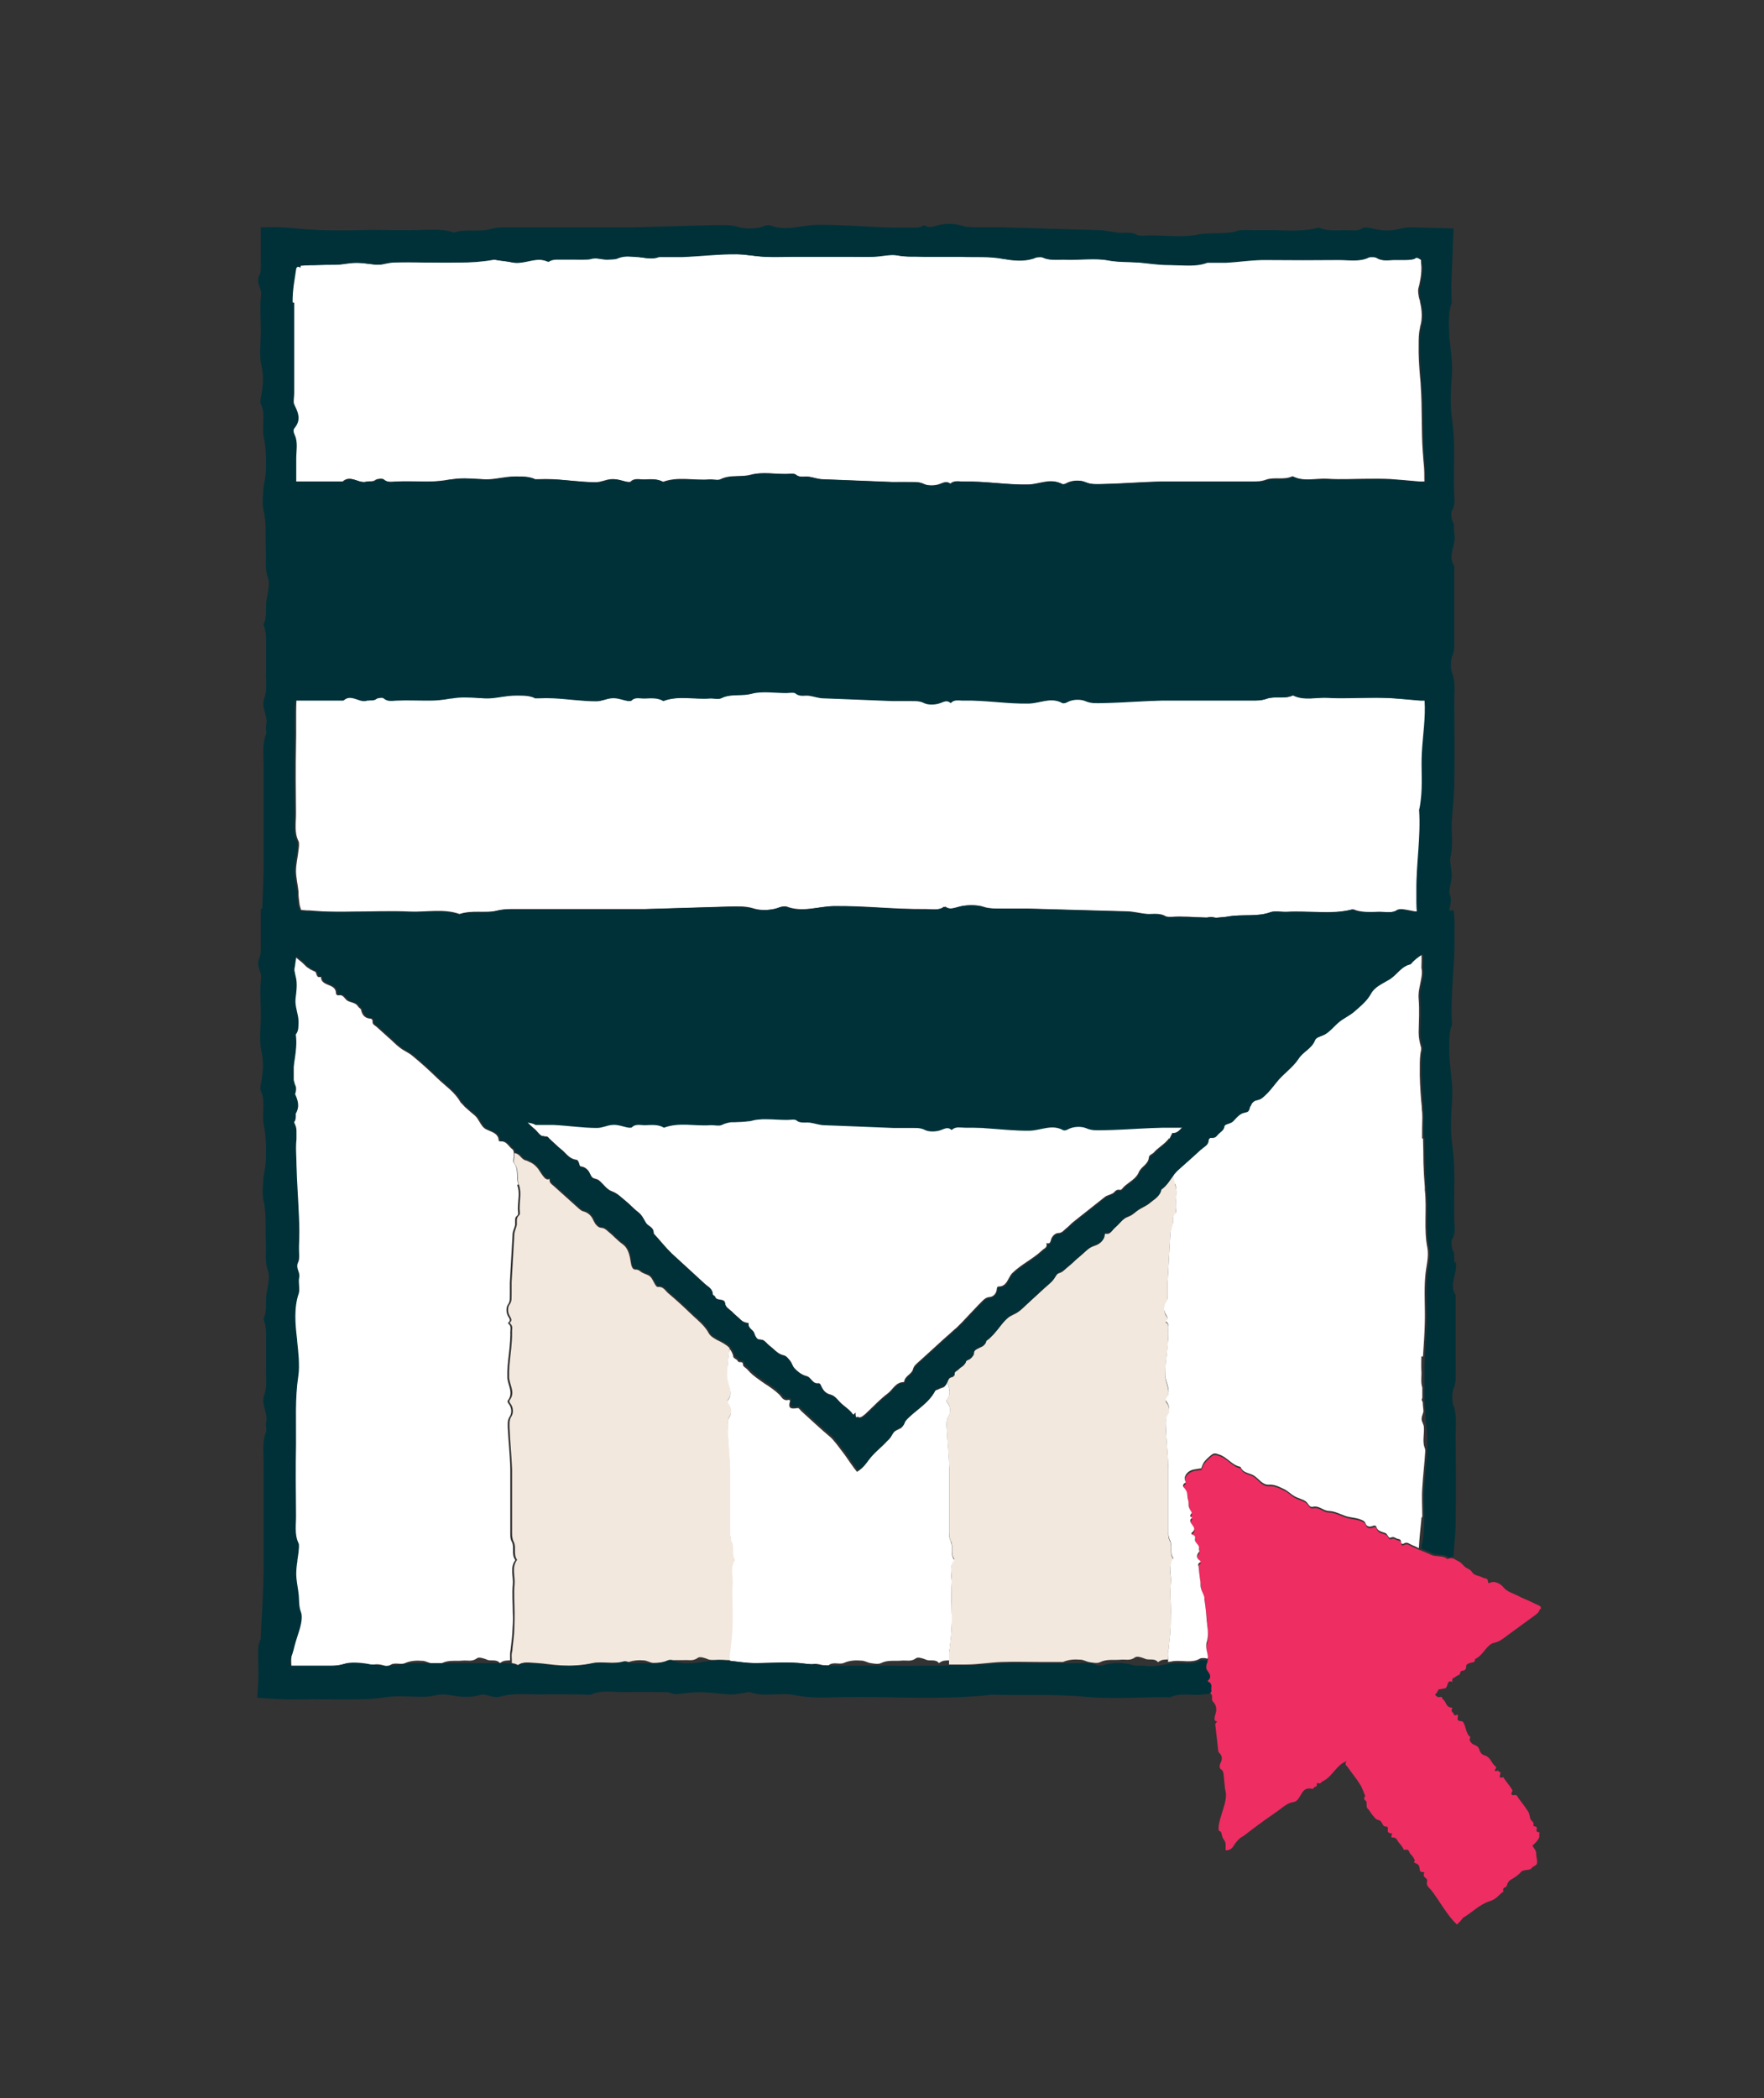 <?xml version="1.0" encoding="UTF-8"?><svg id="personnages" xmlns="http://www.w3.org/2000/svg" viewBox="0 0 77.23 91.81"><rect x="0" y="0" width="77.23" height="91.81" fill="#333333" stroke="none"/><defs><style>.cls-1{fill:none;}.cls-2{fill:#f2e8dd;}.cls-3{fill:#003139;}.cls-4{fill:#ee2d62;}.cls-5{fill:#fff;}</style></defs><path class="cls-1" d="m30.51,72.54c-.21.15-.41.08-.62.1-.15.01-.3,0-.45,0,.59.22,1.18.05,1.76,0,.02,0,.03,0,.05,0-.11,0-.22,0-.32-.04-.13-.06-.32-.12-.42-.05Z"/><path class="cls-1" d="m20.93,72.54c-.21.15-.41.08-.62.1-.3.03-.61-.04-.91.11-.02,0-.05,0-.07.01h2.5s.07,0,.1,0c-.16-.2-.4-.07-.59-.16-.13-.06-.32-.12-.42-.05Z"/><path class="cls-1" d="m28.13,72.65c-.22-.01-.43,0-.65.07.06.02.13.04.19.03.31-.02.63.02.94.01-.02,0-.05,0-.07,0-.14-.02-.27-.1-.41-.11Z"/><path class="cls-1" d="m22.13,72.66c-.07.02-.13.05-.19.1.15,0,.3,0,.44.02,0-.04,0-.09,0-.13-.09,0-.18,0-.25.02Z"/><path class="cls-1" d="m41.3,72.66c-.07.02-.13.05-.19.1-.16-.2-.4-.07-.59-.16-.13-.06-.32-.12-.42-.05-.21.15-.41.08-.62.1-.3.03-.61-.04-.91.11-.13.06-.3.03-.45,0-.14-.02-.27-.1-.41-.11-.26-.02-.51,0-.76.1-.21.09-.47-.07-.68.11.81.03,1.62,0,2.44.01.94.01,1.89,0,2.84,0,0-.07,0-.15,0-.22-.09,0-.18,0-.25.02Z"/><path class="cls-1" d="m35.54,72.8c.16.02.32.03.48.04-.16-.05-.31-.08-.48-.04Z"/><path class="cls-1" d="m62.3,61.42c0-.07-.01-.13-.01-.2-.02.04-.04.08-.02.11.02.03.02.06.04.09Z"/><path class="cls-1" d="m50.89,72.66c-.07.02-.13.05-.19.1-.16-.2-.4-.07-.59-.16-.13-.06-.32-.12-.42-.05-.21.15-.41.08-.62.1-.3.03-.61-.04-.91.11-.13.06-.3.03-.45,0-.14-.02-.27-.1-.41-.11-.26-.02-.51,0-.76.1-.02,0-.04,0-.06.01h.75c.26,0,.54-.06.76.08.05.03.2.04.27.02.47-.16.92-.15,1.39,0,.14.04.33,0,.49.02.35.05.67-.03.99-.08,0-.05,0-.1,0-.15-.09,0-.18,0-.25.02Z"/><path class="cls-1" d="m62.24,66.53c-.04.42-.09.85-.11,1.27,0,0,.02,0,.03.01,0-.03,0-.05,0-.08.11-.43.13-.87.12-1.31-.01.02-.02.04-.04.06,0,0,0,.03,0,.05Z"/><path class="cls-1" d="m18.54,72.65c-.26-.02-.51,0-.76.1-.21.09-.47-.07-.68.11.19,0,.37-.02.56-.06.18-.04.39-.04.58-.04h.74s-.03,0-.04,0c-.14-.02-.27-.1-.41-.11Z"/><path class="cls-1" d="m62.25,60.02c.02.25-.04.5.04.75,0-.29,0-.57,0-.86,0-.16.01-.33.02-.49-.02,0-.04,0-.07,0,0,.2-.01.41,0,.61Z"/><path class="cls-1" d="m62.36,62.51c.02.3-.07.62.03.89.02.05.01.09.03.14.02-.35.02-.71-.03-1.05-.03-.22-.03-.44-.05-.66-.03.11-.08.22-.08.32,0,.12.1.24.1.36Z"/><path class="cls-1" d="m16.32,72.82c.21.03.42.06.62.06,0,0,0,0,0,0-.2-.08-.39-.12-.61-.05Z"/><path class="cls-1" d="m13.01,68.2s0,.07-.01.11c.01-.02.02-.05.03-.07,0-.01,0-.03-.02-.04Z"/><path class="cls-1" d="m12.81,72.24s-.02.05-.02.07c-.07.22-.11.36-.1.56h0s.06.01.09,0c0-.18-.01-.36.01-.55,0-.03,0-.06.01-.09Z"/><path class="cls-1" d="m31.87,72.65s.06,0,.1,0c0,0,0-.01,0-.02-.03,0-.06,0-.1,0Z"/><path class="cls-2" d="m32.05,67.45c-.08-.15-.07-.28-.07-.42v-.56s0-2.19,0-2.19c-.01-.6-.08-1.2-.11-1.81,0-.17-.03-.34.09-.52.09-.14.09-.38-.06-.56-.03-.03-.05-.11-.03-.13.27-.34-.01-.68-.02-1.02-.01-.35.03-.71.07-1.06,0-.06.01-.13.02-.19-.11-.11-.24-.19-.37-.26-.05-.02-.09-.05-.14-.07-.17-.09-.33-.18-.41-.33-.06-.12-.14-.21-.22-.31-.19-.21-.42-.39-.62-.59-.3-.29-.61-.57-.93-.84-.13-.11-.21-.3-.45-.27-.05,0-.09-.06-.12-.11-.07-.11-.12-.25-.21-.34-.09-.09-.24-.11-.36-.18-.09-.05-.15-.14-.3-.13-.11,0-.17-.14-.19-.29-.05-.31-.1-.63-.36-.82-.23-.16-.41-.38-.63-.55-.09-.08-.16-.16-.32-.17-.14-.01-.26-.17-.32-.3-.09-.22-.23-.36-.46-.42-.08-.02-.14-.08-.2-.13l-1.09-.98c-.09-.08-.2-.14-.18-.3,0,0,0,0-.01,0-.05.02-.1.02-.13,0-.06-.02-.11-.09-.15-.14-.1-.12-.17-.28-.28-.39-.09-.1-.2-.18-.33-.23-.05-.02-.09-.05-.15-.06-.18-.04-.24-.27-.45-.31,0,0-.01,0-.02,0-.02,0-.02-.03-.03-.05,0,.05,0,.11,0,.16.01.12-.05.26.01.34.06.07.09.14.11.22.06.23,0,.48.09.71.12.31.03.69.03,1.04,0,.1.04.24-.02.29-.07.06-.09.13-.1.19,0,.05,0,.1,0,.16,0,.02,0,.05,0,.07-.03.14-.1.27-.11.41l-.12,2.11s0,.02,0,.03c0,.05,0,.1,0,.15,0,.11,0,.21,0,.32-.01.16.03.31-.09.47-.09.12-.08.35,0,.48.07.13.14.21,0,.32.02.01.03.03.05.05.11.11.05.24.06.36,0,.13,0,.25-.01.38-.01.18-.03.36-.05.54-.04.34-.08.69-.07,1.04.01.34.3.68.02,1.02-.02.03,0,.1.03.13.15.18.14.43.06.56-.12.18-.09.35-.09.52.02.6.09,1.2.11,1.81v2.19s0,.56,0,.56c0,.14,0,.27.07.42.13.24-.03.54.15.79-.25.34-.08.71-.11,1.06-.04.42,0,.84,0,1.25,0,.23,0,.38-.01.67-.01.28-.04.57-.08.89,0,.07-.01.14-.03.21-.02.11,0,.21,0,.31,0,.04,0,.09,0,.13.1.01.2.04.28.09.19-.17.49-.11.74-.1.38.02.76.09,1.15.11.46.02.9,0,1.36-.1.42-.09.93.06,1.38-.08.05-.01.12,0,.2.03.22-.07.43-.09.65-.07.14,0,.27.09.41.11.02,0,.05,0,.07,0,.21,0,.42-.03.61-.12.04-.02.15-.02.2,0,0,0,.01,0,.02,0,.15,0,.3,0,.45,0,.2-.02.41.06.62-.1.09-.07.29,0,.42.05.1.05.21.04.32.04.21-.02.42,0,.62.01.03,0,.06,0,.1,0,0-.1,0-.21,0-.31.01-.08.02-.14.03-.21.04-.31.07-.61.08-.89.02-.3.02-.44.01-.67,0-.42-.04-.84,0-1.25.03-.35-.14-.72.11-1.06-.19-.25-.03-.56-.15-.79Z"/><path class="cls-2" d="m51.46,51.83c-.05-.14-.05-.28-.06-.42,0,.01-.02.02-.03.03-.18.23-.31.5-.57.65-.03.3-.28.4-.46.56-.14.12-.32.19-.48.29s-.27.24-.47.31c-.25.08-.4.34-.61.51-.11.09-.16.28-.38.23-.03,0-.08.04-.08.08,0,.27-.22.39-.4.45-.29.09-.45.31-.66.48-.18.14-.33.31-.5.44-.13.1-.22.23-.4.28-.14.04-.19.23-.3.35-.1.11-.23.21-.34.31l-.37.34-.37.34c-.13.12-.26.26-.41.36-.14.1-.32.15-.45.26-.16.13-.29.3-.42.47-.15.19-.3.38-.5.52-.02.02-.04.04-.07.06,0,.1-.05.15-.11.19-.05.03-.12.05-.18.09,0,0,0,0-.01,0-.11.06-.24.12-.24.3,0,.05-.05.09-.08.13,0,0,0,0,0,0-.05.06-.13.07-.19.11-.04.02-.07.05-.08.11-.02.12-.18.17-.26.26-.09.1-.27.12-.23.33-.03,0-.05.01-.07.02-.11.02-.17.09-.21.18.07.27.2.53-.02.8-.02.03,0,.1.03.13.15.18.14.43.06.56-.12.18-.09.35-.09.52.02.6.09,1.2.11,1.81v2.19s0,.56,0,.56c0,.14,0,.27.07.42.13.24-.03.54.15.79-.25.34-.08.71-.11,1.06-.04.42,0,.84,0,1.25,0,.23,0,.38-.01.67-.01.28-.04.57-.08.89,0,.07-.01.14-.03.21-.02.11,0,.21,0,.31,0,.07,0,.15,0,.22.25,0,.5,0,.75,0,.52,0,1.03-.09,1.55-.11.58-.02,1.16,0,1.74,0h.56s.01,0,.02,0h.31s.04,0,.06,0c.25-.11.51-.12.76-.1.14,0,.27.09.41.11.15.02.32.06.45,0,.3-.15.61-.08.91-.11.2-.02.41.06.62-.1.09-.07.29,0,.42.05.19.1.43-.04.59.16.06-.05.13-.08.19-.1.07-.01.16-.02.25-.02,0-.1,0-.21,0-.31.01-.08.02-.14.03-.21.04-.31.07-.61.08-.89.02-.3.02-.44.01-.67,0-.42-.04-.84,0-1.25.03-.35-.14-.72.11-1.06-.19-.25-.03-.56-.15-.79-.08-.15-.07-.28-.07-.42v-.56s0-2.19,0-2.19c-.01-.6-.08-1.2-.11-1.81,0-.17-.03-.34.09-.52.09-.14.09-.38-.06-.56-.03-.03-.05-.11-.03-.13.27-.34-.01-.68-.02-1.02,0-.27.02-.55.05-.82.03-.25.06-.51.07-.76,0-.13.02-.25.01-.38,0-.04,0-.09,0-.13.01-.1.01-.21-.12-.28.15-.11.08-.19,0-.32-.07-.14-.08-.36,0-.48.12-.16.08-.31.09-.47,0-.11,0-.21,0-.32,0-.05,0-.1,0-.15,0-.01,0-.02,0-.03l.12-2.11c0-.14.08-.27.11-.41,0-.02,0-.05,0-.07,0-.05,0-.1,0-.15,0-.07.02-.13.1-.19.06-.05.02-.19.02-.29,0-.35.1-.73-.03-1.04Z"/><path class="cls-4" d="m67.3,80.15c-.07.01,0-.13-.02-.18-.02-.04-.08-.04-.13-.06,0,0-.02,0-.02-.02.06-.17-.1-.19-.13-.3-.03-.11-.04-.23-.1-.32-.13-.2-.27-.39-.42-.58-.05-.06-.04-.17-.22-.13-.08.01-.11-.06-.07-.13.06-.11,0-.12-.02-.16-.05-.09-.12-.17-.18-.25l-.18-.25c-.31.11-.02-.22-.16-.23-.05,0-.02-.08-.13-.04-.05.02-.1-.02-.07-.05.11-.14.02-.15-.02-.19-.15-.15-.19-.38-.45-.45-.15-.04-.19-.18-.24-.31-.05-.13-.26-.13-.33-.24-.04-.06-.11-.11-.03-.24-.21-.15-.19-.46-.32-.66-.04-.06-.15-.03-.21-.07-.07-.04-.01-.15-.02-.23,0-.01-.01-.03-.03-.02-.17.07-.14-.03-.17-.07-.05-.05-.12-.1-.04-.24-.3,0-.26-.26-.42-.37-.04-.03-.02-.11-.09-.1-.16.03-.2-.04-.25-.1.06-.06.11-.13.15-.22,0-.02.05-.01.08-.02.06,0,.11-.03.17-.03.2,0,.07-.41.36-.29-.05-.19.09-.17.15-.23.06-.06.18-.06.19-.16.01-.14.15-.07.2-.13.02-.03.06-.05.06-.1-.02-.17.1-.18.18-.21.09-.03.22,0,.21-.17.31-.13.44-.49.71-.66.1-.06.22-.05.39-.15.16-.09.3-.22.45-.32l.41-.3.41-.3c.13-.09.27-.19.37-.28.09-.08.05-.15.16-.21-.02-.01-.03-.02-.02-.03,0-.09-.22-.14-.34-.21-.18-.1-.43-.18-.61-.28-.24-.13-.52-.19-.69-.4-.1-.13-.37-.31-.6-.19-.03.02-.07,0-.07-.03,0-.21-.15-.15-.23-.2-.15-.09-.37-.08-.47-.24-.08-.13-.21-.15-.31-.23-.1-.09-.18-.2-.29-.25-.1-.04-.18-.12-.29-.13-.06,0-.12,0-.19.04-.19-.18-.5-.08-.72-.19-.16-.08-.32-.14-.49-.21,0,0-.02,0-.03-.01-.1-.04-.21-.1-.31-.14-.11-.04-.19-.15-.34-.07-.01,0-.03,0-.04.02-.03.02-.09-.01-.09-.06,0-.16-.09-.14-.16-.16-.09-.03-.16-.11-.3-.05-.08.04-.12-.16-.22-.2-.05-.02-.1-.03-.15-.05-.11-.03-.21-.08-.26-.24-.02-.05-.1-.05-.16-.02-.15.07-.26.01-.3-.1-.04-.11-.11-.13-.18-.17-.15-.07-.33-.09-.51-.12-.32-.05-.58-.26-.93-.27-.25,0-.41-.25-.7-.18-.13.03-.19-.14-.28-.22-.15-.12-.34-.15-.51-.24-.16-.09-.29-.24-.45-.31-.21-.1-.42-.22-.69-.2-.27.02-.43-.24-.63-.39-.2-.14-.48-.11-.6-.39-.36-.06-.57-.42-.91-.53-.26-.09-.26-.11-.57.19,0,0,0,0-.01.01-.05.05-.11.12-.15.2-.03.07-.06.14-.08.2h0s0,0,0,0c-.08,0-.15.02-.22.03-.04,0-.09,0-.12.02-.22.06-.35.21-.38.35,0,0,0,.02,0,.03,0,.04,0,.08.02.12.01.02.02.06,0,.08,0,0,0,0,0,0-.14.09-.1.18-.04.23.02.01.02.03.04.05.13.14.08.3.12.45.02.09.03.19.03.28,0,.1.07.19.13.28.04.06-.19.17.03.23-.31.24.32.42-.02.66-.03.02-.02.07.01.08.22.07.09.2.14.3.05.11.2.2.16.33-.02.05.03.1,0,.14-.13.15-.12.27.05.38.02.02.02.06,0,.07-.14.08-.06.15-.06.22,0,.15.03.3.05.45,0,.09.02.18.03.27,0,.07,0,.14.02.2.03.14.13.27.15.41,0,.03,0,.05,0,.08.05.3.08.6.1.9,0,.06.01.12.02.18,0,.01,0,.02,0,.04.01.09.02.18.03.26.02.16.01.32-.05.49-.02.06-.02.12-.02.18,0,.14.05.27.07.41,0,.04,0,.09-.01.13-.02.09-.07.18-.07.26,0,.04,0,.09.02.13.08.15.27.3.06.48-.02.01-.01.05,0,.05.24.11.1.28.15.41.01.03-.08.09-.05.11,0,0,0,0,0,0,.15.11.01.26.12.37.11.11.14.23.14.36,0,.11-.06.22-.07.32,0,.07-.05.16.12.19-.13.08-.09.16-.08.24l.11.98c0,.05.01.11.06.16.13.13.13.26.05.42-.05.1-.07.23.02.29.1.07.1.15.11.23.03.14.03.49.09.75.07.29-.09.68-.24,1.19-.07.25-.1.52-.03.53.1.01.09.16.13.26.04.12.12.15.14.3,0,.07,0,.17,0,.28.05,0,.09,0,.15-.02.04-.02.11-.04.17-.13.27-.43.38-.4.55-.54.4-.31.79-.6,1.2-.88.47-.32.59-.49.9-.54.16-.02.24-.18.33-.33.09-.16.21-.32.48-.25.07.02.09-.1.17-.1.09,0-.02-.21.13-.14.07.03.11-.06.17-.09.37-.17.55-.59.88-.8.05-.03.12-.05.16-.09,0,0,0,0,0,.01-.1.17.02.2.06.27.17.25.37.48.53.74.1.15.15.33.22.49,0,0,.02,0,.01.02-.13.19.05.18.06.28.01.1-.02.22.05.28.09.08.13.19.21.28.08.08.12.19.27.22.14.03.14.18.23.26.03.03.14.01.16.05.03.04,0,.14.01.19.02.05.07.08.17.08.05,0-.07.18.02.18.22-.01.21.14.29.22.07.07.13.16.19.25.02.03.01.08.06.07.23-.05.18.11.26.18.08.07.14.17.19.27.01.02-.05.1-.02.11.21.09.21.09.25.36,0,.04.08.05.13.06.02,0,.07,0,.06.02-.12.23.16.21.12.37-.05.2.07.27.16.37.33.4.73,1.16,1.15,1.53.09-.09.19-.19.27-.3.37-.21.69-.56,1.13-.71.33-.1.4-.26.6-.41.01,0,.03,0,.03-.02-.06-.22.12-.15.15-.26.03-.12.08-.2.16-.25.16-.1.33-.19.45-.34.12-.15.42-.04.5-.21.08-.06.18-.08.21-.17.03-.08-.02-.24-.03-.37,0-.07,0-.15-.05-.23-.04-.06-.08-.12-.12-.18h0s0,0,0,0c.21-.18.34-.36.3-.46-.02-.04.07-.16-.07-.13Z"/><path class="cls-5" d="m62.5,54.65c-.18-.86-.02-1.74-.12-2.58,0-.04,0-.08,0-.12-.03-.35-.05-.71-.06-1.06,0-.36-.01-.72-.02-1.07-.01,0-.03,0-.04,0,0-.3,0-.59.01-.89,0-.12,0-.24-.02-.36,0,0,0-.02,0-.03,0-.13-.02-.25-.03-.38-.04-.49-.07-.97-.06-1.46,0-.25,0-.5.06-.76,0-.02,0-.03,0-.05,0,0,0,0,0-.01,0,0,0-.02,0-.03-.07-.23-.11-.45-.11-.68.01-.48.04-.97,0-1.45-.03-.3.06-.59.11-.88.03-.16.05-.32.01-.48,0-.22.02-.41,0-.58,0,0,0,0-.01,0-.19.13-.38.26-.53.44-.08.01-.15.05-.22.08,0,0,0,0,0,0-.25.13-.41.38-.64.54-.04.03-.08.05-.11.07-.28.17-.6.3-.76.59-.18.33-.46.54-.72.78-.2.18-.45.29-.67.46-.22.17-.39.4-.63.55-.15.09-.37.11-.44.27-.14.37-.51.5-.71.79-.27.42-.68.68-.98,1.05-.16.2-.31.41-.51.58-.09.08-.17.15-.32.18-.08.01-.16.06-.22.13-.03.03-.04.07-.06.11-.02.03-.04.06-.05.1-.02.08-.07.18-.14.19-.26.02-.4.2-.55.36-.02.02-.04.04-.05.05-.11.1-.35.1-.37.21-.04.19-.17.25-.27.35-.04.05-.08.11-.15.14,0,0,0,0-.01,0-.02,0-.05,0-.08,0-.02,0-.03,0-.05,0-.04-.01-.09.03-.11.07,0,0-.02.02-.02.02,0,.18-.1.27-.21.34-.04.03-.09.06-.12.1,0,0,0,0-.01,0-.2.2-.42.38-.63.57-.12.11-.24.22-.37.33-.05.04-.09.09-.13.14,0,.14,0,.28.06.42.12.31.03.69.03,1.04,0,.1.04.24-.02.29-.07.06-.09.13-.1.19,0,.05,0,.1,0,.15,0,.02,0,.05,0,.07-.03.14-.1.27-.11.41l-.12,2.11s0,.02,0,.03c0,.05,0,.1,0,.15,0,.11,0,.21,0,.32-.01.16.03.31-.09.47-.09.12-.08.35,0,.48.07.13.14.21,0,.32.13.08.13.18.12.28,0,.04-.01.09,0,.13,0,.13,0,.25-.01.38-.02.25-.04.51-.07.76-.03.27-.06.54-.05.82.01.34.3.68.02,1.02-.02.03,0,.1.03.13.15.18.14.43.06.56-.12.18-.09.35-.09.52.02.6.09,1.2.11,1.81v2.19s0,.56,0,.56c0,.14,0,.27.07.42.13.24-.03.54.15.79-.25.34-.08.71-.11,1.06-.04.42,0,.84,0,1.25,0,.23,0,.38-.01.67-.01.28-.04.57-.08.89,0,.07-.01.14-.03.21-.02.11,0,.21,0,.31,0,.05,0,.1,0,.15.08-.01.17-.03.25-.04.38-.04.81.1,1.15-.11.05-.03.23-.03.29,0,.01,0,.02,0,.04.01.01-.04.02-.09.01-.13-.02-.14-.07-.27-.07-.41,0-.06,0-.12.02-.18.06-.17.06-.33.05-.49,0-.09-.02-.18-.03-.26,0-.01,0-.02,0-.04,0-.06-.02-.12-.02-.18-.02-.3-.05-.6-.1-.9,0-.03,0-.05,0-.08-.02-.14-.12-.27-.15-.41-.02-.07-.02-.14-.02-.2,0-.09-.02-.18-.03-.27-.02-.15-.04-.3-.05-.45,0-.07-.08-.14.06-.22.03-.02.03-.06,0-.07-.17-.11-.17-.23-.05-.38.04-.04,0-.09,0-.14.04-.13-.1-.22-.16-.33-.05-.1.08-.23-.14-.3-.03,0-.04-.06-.01-.08.34-.25-.29-.42.02-.66-.21-.06.01-.17-.03-.23-.05-.09-.12-.18-.13-.28,0-.09,0-.19-.03-.28-.04-.15,0-.31-.12-.45-.01-.02-.02-.03-.04-.05-.06-.05-.1-.15.04-.23,0,0,0,0,0,0,.03-.02.02-.05,0-.08-.02-.04-.02-.08-.02-.12,0,0,0-.02,0-.03.03-.15.16-.3.38-.35.04-.01.08-.01.12-.02.07-.01.15-.03.22-.03h0s0,0,0,0h0c.02-.07.05-.13.08-.2.04-.08.1-.15.15-.2,0,0,0,0,.01-.01.31-.29.31-.28.57-.19.33.11.55.47.91.53.12.29.4.26.6.39.21.14.36.4.63.39.27-.02.47.1.69.2.16.08.29.22.45.31.16.09.36.12.51.24.09.08.14.25.28.22.29-.07.45.17.7.18.35.01.61.22.93.27.17.03.35.05.51.12.07.03.14.06.18.17.04.11.16.16.3.1.06-.03.14-.03.16.02.05.16.15.2.26.24.05.02.1.03.15.05.09.04.13.24.22.2.14-.07.21.02.3.05.07.02.16,0,.16.16,0,.04.06.08.09.06.02-.01.03-.01.04-.02.15-.08.24.03.34.07.11.04.21.09.31.14.02-.43.07-.85.11-1.27,0-.02,0-.04,0-.05.02-.02.02-.04.04-.06,0-.42-.03-.85,0-1.26.03-.54.1-1.08.13-1.62-.01-.05,0-.09-.03-.14-.1-.27-.01-.59-.03-.89,0-.12-.1-.24-.1-.36,0-.11.05-.21.08-.32,0-.14-.03-.27-.03-.41-.01-.03-.02-.06-.04-.09-.01-.03,0-.06.02-.11,0-.15,0-.3,0-.45-.08-.25-.02-.5-.04-.75-.01-.2,0-.41,0-.61.02,0,.04,0,.07,0,.03-.49.07-.98.08-1.47.02-.68-.04-1.38.02-2.04.03-.41.17-.85.09-1.24Z"/><path class="cls-5" d="m62.4,30.65c-.06,0-.11,0-.17,0,0,0-.02,0-.03,0l-.8-.07-.52-.04c-.3-.02-.6-.02-.91-.01-.61,0-1.21.04-1.81,0-.51-.03-1.04.14-1.53-.11-.36.19-.8.03-1.15.15-.22.08-.41.07-.61.07h-1.21s-.57,0-.57,0h-2.19c-.33,0-.67.03-1,.04-.54.03-1.07.05-1.61.07-.24,0-.48.03-.75-.09-.2-.09-.55-.09-.81.06-.05.03-.15.05-.19.03-.5-.27-.99.01-1.47.02-.95.02-1.88-.15-2.83-.13-.2,0-.44-.08-.59.11-.16-.15-.27-.08-.46,0-.2.07-.52.08-.7,0-.24-.12-.45-.08-.68-.09-.24-.01-.48,0-.72,0l-2.25-.09-.79-.03c-.2,0-.39-.08-.59-.11-.2-.03-.41.06-.6-.1-.07-.06-.27-.02-.42-.02-.51,0-1.05-.1-1.5.03-.36.1-.74.03-1.09.11-.09.02-.17.04-.25.09-.12.06-.33,0-.5.01-.68.06-1.37-.13-2.03.11-.24-.15-.53-.12-.81-.11-.2,0-.43-.08-.6.1-.02.02-.09.02-.13.01-.24-.04-.46-.15-.74-.12-.23.03-.41.13-.66.13-.63,0-1.25-.1-1.88-.13-.21-.01-.41,0-.62,0-.06,0-.12,0-.18,0-.08-.05-.17-.07-.26-.09-.18-.03-.36-.03-.54-.03-.12,0-.25,0-.37.02-.36.04-.71.13-1.09.1-.06,0-.13,0-.19-.01-.4-.03-.82-.05-1.2.02-.02,0-.04,0-.05,0-.3.06-.61.08-.91.09-.06,0-.12,0-.18,0-.41,0-.83-.02-1.24,0-.13,0-.28.03-.41,0-.07-.02-.13-.04-.19-.1-.04-.04-.26-.02-.32.03-.11.1-.24.05-.36.07-.01,0-.03,0-.04,0-.1.03-.19.02-.29,0-.25-.06-.5-.23-.75,0h-2.08c-.03.66,0,1.33-.02,1.99-.02.99-.01,1.98,0,2.97,0,.41-.08.84.11,1.21.04.08.02.26,0,.39-.03.31-.11.61-.11.91s.08.6.11.91c0,.04,0,.07,0,.11,0,.11.02.22.03.33,0,0,0,0,0,0,.01.09.02.18.06.28,0,.02.02.05.02.08l.28.02h.09s.55.04.55.04c.43.02.86.02,1.29.01.86,0,1.72-.04,2.57,0,.72.03,1.48-.14,2.17.11.51-.19,1.14-.03,1.63-.15.31-.08.58-.07.87-.07h5.63s3.7-.11,3.7-.11c.35,0,.69-.03,1.06.09.28.09.78.09,1.15-.06.07-.03.22-.05.27-.03.7.27,1.4-.01,2.09-.02,1.35-.02,2.67.15,4.01.13.29,0,.62.08.84-.11.22.15.39.08.66,0,.28-.07.74-.08.99,0,.33.12.64.08.96.09h1.02s4.32.12,4.32.12c.28,0,.56.08.84.11.28.03.59-.06.86.1.03.02.07.02.12.03.06,0,.13,0,.2,0,.09,0,.19-.01.28-.01.2,0,.41,0,.62.02.2,0,.41.01.61.02,0,0,0,0,.01,0,0,0,.02,0,.03,0,.04-.03.23-.03.28,0,.01,0,.03,0,.04.01.05,0,.1,0,.15-.01.03,0,.06,0,.09-.01.1,0,.2-.02.3-.03.64-.12,1.32.03,1.91-.2.16-.06.47,0,.7-.01.96-.06,1.95.13,2.88-.11.35.15.75.12,1.14.11.29,0,.62.08.85-.1.03-.02.13-.02.19-.01.18.02.33.06.51.09.05,0,.1,0,.15.01-.01-.11-.02-.24-.02-.41,0-.11,0-.22,0-.37,0-.05,0-.1,0-.15,0-1.18.2-2.34.12-3.53.04-.13.05-.27.07-.41.09-.69.01-1.4.05-2.09.04-.76.17-1.53.12-2.28Z"/><path class="cls-5" d="m12.83,17.68s.03.06.04.09c.16.32.24.61,0,.92-.02.02-.02.05-.05.07-.02.02-.02.15,0,.18.02.03.03.07.04.1.14.31.07.68.06,1.01,0,0,0,.01,0,.02,0,.08,0,.16,0,.24,0,0,0,.01,0,.02,0,.12,0,.24,0,.36,0,.13,0,.25,0,.38h2.08c.25-.23.5-.07.75,0,.09.02.19.04.29,0,.01,0,.03,0,.04,0,.11-.02.24.02.36-.07.06-.05.28-.07.32-.03.06.05.12.08.19.1.14.03.28,0,.41,0,.41-.02.82,0,1.24,0,.06,0,.12,0,.18,0,.3,0,.6-.03.91-.09.02,0,.04,0,.05,0,.38-.07.79-.05,1.2-.02.06,0,.13,0,.19.01.38.03.73-.06,1.09-.1.12-.01.24-.02.37-.02.18,0,.37,0,.54.03.09.02.18.04.26.09.06,0,.12,0,.18,0,.21-.01.42-.01.62,0,.63.03,1.25.13,1.88.13.25,0,.43-.11.66-.13.27-.03.49.08.74.12.04,0,.11,0,.13-.01.17-.18.4-.09.6-.1.28-.01.56-.04.81.11.66-.25,1.36-.06,2.03-.11.17-.01.38.05.5-.01.08-.04.17-.07.25-.09.35-.08.73-.01,1.09-.11.45-.12,1-.03,1.5-.03.14,0,.35-.04.42.02.19.16.41.07.6.1.2.03.39.1.59.11l.79.03,2.25.09c.24,0,.48,0,.72,0,.23.01.44-.03.68.09.17.09.5.08.7,0,.19-.07.31-.14.46,0,.16-.18.39-.1.59-.11.95-.02,1.88.15,2.83.13.49-.01.98-.3,1.47-.02.04.02.14,0,.19-.03.26-.15.62-.14.81-.06.27.12.51.09.75.09.54-.01,1.07-.04,1.61-.07.33-.02.67-.03,1-.04h2.19s.58,0,.58,0h1.21c.2,0,.39,0,.61-.08.35-.13.79.03,1.15-.15.48.25,1.02.08,1.53.11.6.04,1.21,0,1.81,0,.3,0,.61,0,.91.01l.52.04.8.07s.02,0,.03,0c.06,0,.12,0,.18,0,0-.27,0-.54-.03-.8-.02-.16-.02-.32-.04-.48-.07-.97-.02-1.95-.09-2.91,0-.13-.02-.26-.03-.39-.04-.47-.07-.94-.06-1.41,0-.24,0-.48.06-.74,0-.03,0-.06.02-.1.08-.28.07-.67-.02-1.02,0-.03,0-.07-.02-.1-.05-.16-.09-.42-.04-.55.03-.09.04-.18.06-.27.04-.19.06-.38.06-.58,0-.11-.02-.21-.02-.3,0-.02,0-.03,0-.05-.01,0-.03-.02-.05-.03-.07-.04-.16-.11-.24-.06-.04.06-.29.07-.44.08h-.51c-.24.01-.52.06-.73-.09-.06-.04-.29-.05-.36-.02-.41.2-.88.1-1.31.11-1.06.01-2.11.01-3.17,0-.6,0-1.19.09-1.78.12-.19.01-.38,0-.58,0-.08,0-.15,0-.23,0-.13.05-.27.08-.41.1-.4.06-.83.02-1.24,0-.02,0-.03,0-.05,0-.44,0-.87-.07-1.31-.11-.02,0-.04,0-.06,0-.41-.03-.82,0-1.26-.09-.57-.11-1.24-.01-1.87-.03-.09,0-.19,0-.28,0-.06,0-.11.01-.17,0-.17,0-.34,0-.5-.08-.03-.01-.05-.01-.08-.03-.03-.02-.11-.02-.18,0-.03,0-.06,0-.08.01-.4.18-.88.15-1.27.09-.05,0-.1-.01-.14-.02-.65-.13-1.28-.07-1.91-.09h-1.59c-.38-.02-.75.02-1.15-.06-.3-.06-.71.04-1.07.06-.36.01-.73,0-1.09,0h-2.38c-.43,0-.86.02-1.29,0-.4-.02-.8-.1-1.21-.11-.8-.02-1.59.08-2.39.12-.23,0-.47,0-.7,0-.1,0-.2,0-.3,0,0,0-.01,0-.02,0-.3.13-.6.03-.91,0-.02,0-.05,0-.07,0-.23-.02-.49-.05-.72.02-.05.01-.1.02-.14.05-.08.04-.24.03-.36.04-.09,0-.17,0-.25-.01-.18-.03-.37-.07-.59,0-.05.01-.11,0-.17.01-.22.02-.48,0-.71,0-.08,0-.16,0-.25,0h-.34c-.12,0-.23.03-.33.1-.12-.06-.24-.08-.37-.09,0,0,0,0-.01,0-.41-.01-.81.21-1.23.11-.17-.04-.36-.05-.54-.08-.09-.01-.19-.05-.27-.03-.49.08-.98.11-1.47.12-.04.01-.08.01-.12,0-.42,0-.84,0-1.25,0-.06,0-.13,0-.19,0-.45,0-.9-.01-1.35,0-.18,0-.35.06-.53.09-.09.01-.18.02-.27,0-.8-.1-.8-.1-1.54,0,0,0,0,0,0,0-.14.02-.3.01-.45.01-.05,0-.09,0-.14,0h-.58s-.17.02-.17.02c-.12,0-.26,0-.37.02-.01.01-.02.03-.01.06.01.04.02.04,0,.02-.04-.03-.14-.08-.19.04-.04.22-.07.44-.1.66-.04.26-.06.53-.06.82v3.96c0,.17-.03.39.01.48Z"/><path class="cls-5" d="m22.7,51.83c-.09-.23-.03-.48-.09-.71-.02-.08-.05-.15-.11-.22-.06-.08,0-.23-.01-.34,0-.05,0-.11,0-.16-.01-.04-.02-.08-.05-.1-.18-.12-.25-.38-.55-.35-.03,0-.06-.03-.06-.05,0-.09-.03-.15-.07-.2-.03-.05-.07-.08-.12-.11-.11-.07-.24-.11-.36-.17-.14-.07-.21-.2-.29-.33-.06-.1-.11-.19-.2-.27-.14-.12-.29-.24-.43-.37-.04-.04-.08-.09-.12-.13-.03-.03-.07-.06-.09-.1-.25-.44-.66-.7-1-1.03-.35-.34-.71-.67-1.09-.98-.16-.14-.37-.22-.54-.35-.19-.14-.35-.32-.53-.47l-.5-.45c-.07-.07-.21-.1-.18-.27,0-.03-.04-.08-.07-.09-.25-.01-.38-.14-.43-.38-.01-.07-.1-.09-.13-.15-.1-.17-.3-.17-.46-.25-.14-.08-.18-.3-.42-.24-.03,0-.09-.04-.09-.08,0-.36-.37-.33-.56-.5-.06-.05-.1-.12-.1-.23-.23.07-.17-.19-.26-.23-.06-.03-.12-.05-.17-.08-.03-.01-.06-.03-.08-.05-.04-.03-.09-.05-.13-.09-.1-.1-.2-.2-.31-.28-.06-.05-.12-.1-.18-.16-.02.15-.05.3-.07.46,0,.06-.01.12-.02.18,0,.03.01.06.02.09.01.05.01.09.03.14.09.31.05.67,0,.99-.04.35.13.67.13,1.01,0,.19.02.39-.12.56.05.35,0,.69-.04,1.04-.02.13-.03.26-.05.38v.56s0,.01,0,.02c.02.06.03.12.05.18.02.05.04.09.05.15.02.1,0,.19-.04.28.14.29.2.57.03.85,0,.05,0,.1,0,.15,0,.03,0,.05-.01.08,0,.04-.02.07-.03.1,0,.01-.02.03-.03.04,0,0,0,.01,0,.02,0,.01.01.03.02.05,0,0,0,0,0,0,.04.1.07.2.08.31,0,.12.01.25,0,.37,0,.12-.02.24-.02.36,0,.25,0,.51.02.76.03.77.09,1.54.11,2.31.01.42.02.83,0,1.25-.01.23.04.55-.03.69-.15.29.09.43.04.68-.04.21.04.52-.02.7-.22.64-.15,1.36-.08,1.96,0,.04,0,.08.01.12.03.25.06.51.07.76.02.27.02.54-.02.78-.14,1-.08,2-.1,2.99-.02,1.02-.01,2.05,0,3.07,0,.42-.08.87.11,1.25.04.08.02.27,0,.4,0,.1-.03.19-.04.28,0,.01,0,.03.02.04-.02.02-.02.05-.03.07-.03.18-.05.37-.05.55,0,.31.08.62.11.94.02.25,0,.49.1.75.07.19.01.53-.09.83-.09.28-.18.56-.25.86,0,.03,0,.06-.01.09-.03.19-.02.37-.01.55.14,0,.26-.01.4,0h1.01c.29,0,.56.01.86-.08.28-.09.74-.05,1.07.01.06.01.12,0,.18.02.22-.06.41-.02.61.05,0,0,0,0,0,0,.05,0,.11-.01.16-.02.21-.18.47-.02.68-.11.25-.11.51-.12.76-.1.14,0,.27.09.41.11.01,0,.03,0,.04,0h.34s.05,0,.07-.01c.3-.15.61-.08.91-.11.2-.02.41.06.62-.1.09-.07.29,0,.42.05.19.1.42-.04.59.16,0,0,0,0,0,0,.06-.05.12-.08.19-.1.07-.01.16-.02.25-.02,0-.1,0-.21,0-.31.01-.08.02-.14.03-.21.04-.31.07-.61.08-.89.02-.3.02-.44.01-.67,0-.42-.04-.84,0-1.25.03-.35-.14-.72.11-1.06-.19-.25-.03-.56-.15-.79-.08-.15-.07-.28-.07-.42v-.56s0-2.19,0-2.19c-.01-.6-.08-1.2-.11-1.81,0-.17-.03-.34.09-.52.09-.14.09-.38-.06-.56-.03-.03-.05-.11-.03-.13.27-.34-.01-.68-.02-1.02-.01-.35.03-.69.07-1.04.02-.18.04-.36.05-.54,0-.13.02-.25.01-.38,0-.12.05-.26-.06-.36-.02-.02-.02-.03-.05-.05.15-.11.08-.19,0-.32-.07-.14-.08-.36,0-.48.12-.16.08-.31.09-.47,0-.11,0-.21,0-.32,0-.05,0-.1,0-.15,0-.01,0-.02,0-.03l.12-2.11c0-.14.08-.27.11-.41,0-.02,0-.05,0-.07,0-.05,0-.1,0-.16,0-.07.02-.13.1-.19.06-.05.02-.19.02-.29,0-.35.1-.73-.03-1.04Z"/><path class="cls-5" d="m41.63,67.45c-.08-.15-.07-.28-.07-.42v-.56s0-2.19,0-2.19c-.01-.6-.08-1.2-.11-1.81,0-.17-.03-.34.09-.52.09-.14.09-.38-.06-.56-.03-.03-.05-.11-.03-.13.22-.27.09-.54.02-.8-.05.11-.08.24-.21.27-.08.02-.15.06-.22.09-.04.02-.09.02-.11.05-.29.59-.89.86-1.3,1.33-.05.06-.07.15-.11.22-.02.03-.05.06-.08.08-.32.15-.31.15-.48.44-.04.07-.12.11-.17.18-.26.28-.58.49-.86.91-.12.17-.27.3-.41.38-.2-.24-.38-.53-.54-.75l-.35-.46c-.12-.15-.23-.28-.3-.33-.43-.36-.83-.74-1.25-1.12-.05-.05-.1-.14-.16-.13-.25.04-.45.05-.33-.31,0-.02-.04-.06-.06-.05-.24.07-.31-.13-.42-.24-.19-.18-.41-.33-.63-.47-.08-.05-.16-.11-.24-.17-.19-.13-.37-.27-.52-.45,0,0,0,0,0,0-.06-.07-.19-.12-.19-.21,0-.19-.19-.05-.23-.16-.02-.04-.06-.07-.1-.09-.05-.03-.09-.06-.1-.11,0-.06-.03-.11-.05-.16-.03-.07-.07-.13-.12-.18,0,.06-.01.13-.02.19-.04.35-.08.7-.07,1.06.01.34.3.68.02,1.02-.02.03,0,.1.03.13.15.18.14.43.06.56-.12.18-.09.35-.09.52.02.6.09,1.2.11,1.81v2.19s0,.56,0,.56c0,.14,0,.27.07.42.13.24-.03.54.15.79-.25.34-.08.71-.11,1.06-.04.42,0,.84,0,1.25,0,.23,0,.38-.01.67-.01.28-.04.57-.08.89,0,.07-.01.14-.03.21-.02.11,0,.21,0,.31,0,0,0,.01,0,.02.36.04.72.1,1.1.1.72,0,1.46-.07,2.14.02.11.01.22.02.33.03.17-.04.32-.01.48.04.09,0,.17,0,.26.01.21-.18.47-.02.68-.11.25-.11.51-.12.76-.1.14,0,.27.09.41.11.15.02.32.06.45,0,.3-.15.61-.08.91-.11.2-.02.41.06.62-.1.09-.07.29,0,.42.05.19.1.43-.04.59.16.06-.05.13-.08.19-.1.07-.01.16-.02.25-.02,0-.1,0-.21,0-.31.01-.08.02-.14.03-.21.04-.31.07-.61.08-.89.02-.3.02-.44.01-.67,0-.42-.04-.84,0-1.25.03-.35-.14-.72.11-1.06-.19-.25-.03-.56-.15-.79Z"/><path class="cls-5" d="m51.2,49.83s.05-.09.07-.14c0,0,0,0,0,0,.02-.04.04-.06.05-.11.21.02.31-.12.42-.23,0,0,.02-.02.03-.02,0,0,0,0,.01-.01h-.52s-.06,0-.06,0h-.3c-.33,0-.67.02-1,.04-.54.03-1.07.05-1.61.07-.24,0-.48.03-.75-.09-.2-.09-.55-.09-.81.06-.05.03-.15.05-.19.03-.5-.27-.99.01-1.47.02-.67.02-1.32-.06-1.98-.11-.05,0-.1,0-.14-.01-.21-.01-.42-.02-.63-.01-.03,0-.05,0-.08,0-.19,0-.41-.06-.56.08,0,0-.02.01-.03.02,0,0,0,0,0,0-.16-.15-.27-.08-.46,0-.2.07-.52.08-.7,0-.24-.12-.45-.08-.68-.09-.24-.01-.48,0-.72,0l-2.25-.09-.79-.03c-.2,0-.39-.08-.59-.11-.14-.02-.29.01-.43-.02-.06-.01-.12-.04-.17-.08-.07-.06-.27-.02-.42-.02-.3,0-.61-.03-.91-.03-.05,0-.1,0-.16,0-.15,0-.3.02-.44.06-.06.02-.13.02-.19.03-.2.03-.41.03-.61.04,0,0-.02,0-.03,0-.03,0-.05,0-.08,0-.06,0-.12.02-.18.03-.09.02-.17.04-.25.09-.12.06-.33,0-.5.01-.68.06-1.37-.13-2.03.11-.24-.15-.53-.12-.81-.11-.2,0-.43-.08-.6.1-.02.02-.09.02-.13.01-.24-.04-.46-.15-.74-.12-.23.03-.41.13-.66.13-.63,0-1.25-.1-1.88-.13-.1,0-.2,0-.3,0-.05,0-.1,0-.15,0-.06,0-.11,0-.17,0-.06,0-.12,0-.18,0-.08-.05-.17-.07-.26-.09,0,0-.01,0-.02,0-.03,0-.06-.01-.08-.01.01.01.03.03.04.04.01.01.03.03.04.04.08.07.15.15.23.21.12.09.2.25.34.32,0,0,0,0,.01,0,.01,0,.03,0,.05,0,.04.01.08.03.14.02,0,0,0,0,0,0,.06,0,.1.09.16.13.17.15.32.31.5.45.2.16.33.4.64.44.13.01.11.28.19.29.15.02.24.08.32.17.08.09.1.23.19.31.07.07.21.06.29.13.2.16.34.4.57.48.25.09.41.27.6.42.2.16.36.35.56.5.16.12.23.3.33.46.1.16.36.18.33.46,0,.01.02.02.03.03.26.28.49.58.77.85l1.45,1.33c.14.13.33.2.34.45,0,.05.1.06.11.12.07.2.4.04.43.27.01.1.06.16.11.21.05.04.1.08.14.12.02.01.04.03.05.04,0,0,0,0,0,0,.12.13.27.24.4.37.07.07.15.1.24.12.02,0,.04.01.06.01.01,0,.02,0,.03,0-.02.12.03.19.09.25.06.06.14.11.16.2.02.07.06.15.1.2.02.02.03.04.05.05.02.01.04.02.06.02.05,0,.08.01.12.02,0,0,.02,0,.03,0,.13.05.2.17.3.25.06.04.11.09.17.14.13.12.27.25.47.29.12.03.2.15.28.25.07.09.1.23.18.31.15.16.31.29.54.35.2.05.24.35.52.31.04,0,.08.04.09.08.09.2.19.36.44.42.2.05.32.26.48.4.17.15.36.27.49.46.02.07.17-.19.1,0-.02.11.03.09.05.12,0,.01.02.01.02.02.02-.03.03-.05.05-.03.04.04.1.03.16,0,.01,0,.09-.06.16-.12l.19-.18c.25-.24.5-.5.78-.71.24-.17.35-.51.73-.51.03-.28.33-.33.39-.56.04-.15.13-.21.21-.29l.19-.17.45-.41.45-.41.27-.24.08-.07.21-.19h.01s.06-.06.06-.06c.14-.13.28-.28.41-.42,0,0,0,0,0,0,.17-.18.35-.37.52-.55.04-.04.08-.08.12-.12.02-.02.03-.03.05-.05.08-.08.17-.17.33-.18.14-.01.3-.14.31-.36,0-.04.03-.1.06-.1.4.01.42-.39.62-.59.4-.39.91-.62,1.31-1,.08-.08.24-.11.18-.31.17.05.17-.05.21-.17.04-.13.17-.26.3-.27.18,0,.25-.12.35-.2.11-.08.2-.19.31-.28l1.39-1.1c.09-.07.22-.09.33-.15.11-.05.14-.2.33-.16.07.02.13-.1.19-.15.22-.2.52-.34.63-.61.11-.27.42-.34.45-.67,0-.09.14-.13.21-.2.17-.2.41-.33.58-.52.03-.03.07-.07.09-.11Z"/><path class="cls-3" d="m63.68,55.27c-.04-.17.03-.38-.08-.57-.05-.08-.07-.39-.03-.45.17-.26.11-.57.1-.86-.03-1.1.07-2.2-.09-3.3-.09-.64-.05-1.36,0-2.04.04-.72-.13-1.37-.13-2.07,0-.39-.02-.79.12-1.14-.04-.64-.01-1.27.03-1.91l.06-.95.02-.51v-.84c.01-.32-.01-.57-.04-.8-.07,0-.13.01-.19.02.02-.22.14-.42.02-.72-.06-.16.08-.52.09-.79,0-.21-.04-.43-.07-.64,0-.05-.01-.1,0-.14.15-.53.04-1.09.07-1.63.04-.53.1-1.07.11-1.6.02-1.22.01-2.45,0-3.67,0-.41.06-.82-.1-1.22-.07-.17-.06-.58.02-.75.11-.26.08-.49.08-.74v-1.59s0-1.59,0-1.59c-.32-.47.11-.94,0-1.42-.04-.17.03-.37-.08-.55-.05-.08-.07-.38-.03-.44.17-.25.11-.56.1-.83-.03-1.06.07-2.13-.09-3.2-.09-.62-.05-1.32,0-1.97.04-.69-.13-1.33-.13-2,0-.38-.02-.77.12-1.11-.03-.43-.02-.85,0-1.27l.08-1.98-.97-.03-.9-.02c-.34,0-.6.11-.91.13-.37.03-.68-.08-1.01-.12-.06,0-.16,0-.18.01-.23.18-.55.09-.82.1-.38.01-.77.04-1.11-.11-.64.17-1.3.13-1.96.11-.03,0-.07,0-.1,0-.24,0-.49,0-.73,0-.19.01-.41-.02-.57,0-.03,0-.08,0-.11,0-.57.22-1.23.07-1.85.2-.62.12-1.37.03-2.07.03-.2,0-.48.04-.57-.02-.26-.16-.56-.07-.83-.1-.27-.03-.54-.1-.81-.11l-4.18-.12h-.99c-.2-.01-.39,0-.59-.02,0,0,0,0,0,0-.04.01-.1,0-.17-.03-.05-.01-.1-.02-.16-.04-.03-.01-.08-.02-.12-.03-.25-.05-.61-.04-.84.02-.26.07-.42.14-.64,0-.08.07-.18.09-.28.11-.16,0-.32,0-.48,0-.02,0-.04,0-.06,0-.15,0-.29,0-.44,0-.03,0-.05,0-.08,0-1.12-.02-2.23-.14-3.37-.12-.67.01-1.34.3-2.02.02-.05-.02-.2,0-.26.03-.14.06-.3.09-.46.1-.25.02-.49,0-.65-.05-.36-.12-.69-.09-1.03-.09h-.05s-.04,0-.04,0l-3.49.1h-1.11s-.15,0-.15,0h-4.2c-.28,0-.54,0-.84.08-.47.13-1.08-.03-1.57.15-.2-.08-.4-.11-.61-.12-.26-.02-.53-.01-.79,0-.23.01-.47.02-.7.01-.13,0-.26,0-.39,0-.33,0-.65-.01-.98-.01-.37,0-.75.01-1.12.02-.42,0-.83,0-1.25-.01l-.27-.02-.35-.02-.91-.07c-.35-.03-.72-.02-1.08-.01,0,.23,0,.45,0,.67,0,.28,0,.61,0,.9,0,.17,0,.26-.01.32,0,.07-.02.14-.05.19-.18.39.11.55.07.88-.06.51-.01,1.05-.01,1.58,0,.5-.08,1.04.02,1.47.12.53.07.96-.02,1.44-.02.09-.03.23,0,.29.22.43.03.97.12,1.4.11.5.12,1,.1,1.51,0,.27-.09.54-.11.81-.02.29-.06.63,0,.88.15.6.08,1.2.11,1.81.02.41-.06.81.1,1.22.07.18,0,.57-.05.83-.1.38.04.85-.16,1.17.1.25.13.51.12.81v1.29c-.02.38.06.77-.08,1.14-.16.41.18.75.08,1.18-.03.11.03.3,0,.39-.18.41-.11.87-.11,1.31v4.66s-.06,1.67-.06,1.67c-.02,0-.04,0-.06,0,0,.23,0,.47,0,.7,0,.27,0,.59,0,.88v.14s0,.05,0,.08c0,.16-.02.23-.06.34-.18.4.11.57.07.91-.06.53-.01,1.09-.01,1.63,0,.51-.08,1.08.02,1.52.12.55.07.99-.02,1.48-.02.09-.03.24,0,.3.22.45.03,1,.12,1.45.11.52.12,1.03.1,1.56,0,.28-.09.55-.11.84-.02.3-.06.65,0,.91.15.62.08,1.24.11,1.87.02.42-.06.84.1,1.26.07.19,0,.59-.05.85-.1.39.04.88-.16,1.21.1.25.13.53.12.84v1.33c-.02.39.06.79-.08,1.17-.16.43.18.78.08,1.22-.03.12.03.31,0,.4-.18.42-.11.9-.11,1.36v4.81c-.02.93-.08,1.85-.12,2.78,0,.03,0,.08,0,.1-.11.2-.13.43-.12.66,0,.43.03.86,0,1.29-.01.21-.03.42-.04.63.58.05,1.29.1,1.95.08.61-.02,1.23,0,1.84,0,.59-.01,1.17.01,1.77-.09.56-.1,1.22-.01,1.83-.03.25,0,.49-.1.73-.1.28,0,.55.09.84.1.29.02.56,0,.85-.09.16-.05.54.17.81.09.61-.18,1.25-.09,1.87-.1.54-.02,1.09,0,1.64,0,.17,0,.4.04.5,0,.49-.22,1.04-.08,1.56-.1.58-.02,1.16,0,1.73,0,.14,0,.3.1.42.09,1.05-.12,1.05-.11,2.3.01.21.02.44-.04.66-.06.09-.01.22-.06.27-.04.63.23,1.36,0,1.96.13.7.15,1.39.1,2.08.09,2.19-.04,4.39.14,6.57-.11,1.34.05,2.67-.04,4.02.09,1.16.11,2.38.02,3.58.02.07,0,.16.02.2,0,.44-.21.98-.05,1.45-.12.1-.02.19-.02.29-.03,0,0,0,0,0,0-.03-.02.06-.08.05-.11-.05-.14.09-.31-.15-.41-.02,0-.02-.04,0-.05.21-.19.02-.33-.06-.48-.02-.04-.03-.08-.02-.13,0-.09.05-.17.07-.26-.01,0-.02,0-.04-.01-.06-.03-.25-.03-.29,0-.34.21-.77.07-1.15.11-.09,0-.17.02-.25.04-.32.05-.64.13-.99.08-.16-.02-.36.02-.49-.02-.48-.14-.93-.15-1.39,0-.06.02-.22.01-.27-.02-.22-.14-.51-.08-.76-.08h-.75s-.31,0-.31,0c0,0-.01,0-.02,0h-.56c-.58,0-1.16-.02-1.74,0-.52.02-1.03.1-1.55.11-.25,0-.5,0-.75,0-.95,0-1.89.02-2.84,0-.81-.01-1.62.02-2.44-.01-.09,0-.17,0-.26-.01-.16,0-.32-.03-.48-.04-.11-.01-.22-.01-.33-.03-.68-.09-1.43-.02-2.14-.02-.37,0-.73-.06-1.1-.1-.03,0-.06,0-.1,0-.2-.02-.41-.03-.62-.01-.02,0-.03,0-.05,0-.58.06-1.17.23-1.76,0,0,0-.01,0-.02,0-.05-.02-.16-.02-.2,0-.19.09-.4.11-.61.12-.31,0-.64-.03-.94-.01-.06,0-.12-.02-.19-.03-.08-.02-.16-.04-.2-.03-.45.14-.96-.02-1.38.08-.45.1-.9.12-1.36.1-.38-.01-.76-.09-1.15-.11-.25-.01-.55-.07-.74.1-.09-.05-.18-.07-.28-.09-.14-.02-.29-.02-.44-.02,0,0,0,0,0,0-.03,0-.07,0-.1,0h-2.5s-.34,0-.34,0h-.74c-.2,0-.41,0-.58.04-.19.04-.38.05-.56.06-.05,0-.11.02-.16.02-.2,0-.41-.02-.62-.06-.06,0-.12,0-.18-.02-.33-.06-.8-.1-1.07-.01-.31.1-.58.08-.86.08h-1.01c-.14,0-.27,0-.4,0-.03,0-.06,0-.09,0h0c-.02-.21.02-.35.1-.57,0-.03.01-.05.02-.07.07-.3.16-.58.25-.86.1-.3.16-.64.09-.83-.1-.26-.08-.5-.1-.75-.03-.32-.11-.63-.11-.94,0-.18.02-.37.05-.55,0-.04,0-.07.01-.11.01-.09.03-.19.04-.28.01-.13.04-.32,0-.4-.19-.39-.1-.84-.11-1.25-.01-1.02-.02-2.05,0-3.07.01-1-.05-1.99.1-2.99.04-.25.03-.51.02-.78-.02-.25-.04-.51-.07-.76,0-.04,0-.08-.01-.12-.07-.6-.14-1.32.08-1.96.06-.18-.03-.49.02-.7.05-.25-.18-.39-.04-.68.07-.14.02-.45.03-.69.02-.42.02-.84,0-1.25-.03-.77-.09-1.54-.11-2.31,0-.25-.02-.5-.02-.76,0-.12.01-.24.02-.36,0-.13,0-.25,0-.37,0-.11-.03-.21-.08-.31,0,0,0,0,0,0,0-.02-.01-.03-.02-.05,0,0,0-.01,0-.02,0-.01.02-.03.03-.04.02-.03.02-.07.03-.1,0-.03.01-.05.01-.08,0-.05,0-.1,0-.15.17-.28.11-.55-.03-.85.03-.09.05-.18.04-.28,0-.05-.03-.1-.05-.15-.02-.06-.03-.12-.05-.18,0,0,0-.01,0-.02v-.56c.01-.13.03-.26.05-.38.05-.34.09-.69.04-1.04.14-.17.11-.37.12-.56,0-.34-.17-.66-.13-1.01.04-.33.09-.68,0-.99-.01-.05-.02-.09-.03-.14,0-.03-.01-.06-.02-.09,0-.06,0-.12.02-.18.02-.15.04-.3.07-.46.06.06.11.11.18.16.11.08.21.18.31.28.04.04.08.06.13.09.03.02.05.04.08.05.06.03.11.05.17.08.09.04.03.3.26.23,0,.11.04.18.1.23.19.16.57.13.56.5,0,.04.06.09.09.08.25-.06.28.16.42.24.15.08.36.09.46.25.04.06.12.09.13.15.05.23.18.37.43.38.03,0,.07.05.07.09-.03.17.1.2.18.27l.5.45c.18.16.34.33.53.47.17.13.38.21.54.35.37.32.74.64,1.09.98.34.33.75.6,1,1.03.02.04.06.06.09.1.04.05.08.09.12.13.14.13.29.24.43.37.08.07.14.17.2.27.08.13.15.26.29.33.12.06.25.1.36.17.04.03.09.06.12.11.04.05.06.12.07.2,0,.03.04.06.06.05.3-.04.37.23.55.35.03.02.04.06.05.1,0,.02.01.05.03.05,0,0,.01,0,.02,0,.21.04.27.27.45.31.06.01.1.04.15.06.13.06.24.13.33.23.11.12.17.27.28.39.04.05.08.11.15.14.03.01.08.02.13,0,0,0,0,0,.01,0-.02.17.09.23.18.3l1.09.98c.06.05.12.11.2.13.23.06.37.2.46.42.06.14.17.29.32.3.16.01.23.1.32.17.21.18.4.39.63.55.26.18.31.51.36.82.02.16.09.29.19.29.15,0,.2.08.3.13.12.07.26.09.36.18.09.09.14.23.21.34.03.05.07.11.12.11.24-.03.32.15.45.27.32.27.63.55.93.84.2.2.43.37.62.59.08.09.16.19.22.31.08.15.24.24.41.33.05.02.09.05.14.07.13.06.27.14.37.26.05.05.09.11.12.18.02.05.04.1.05.16,0,.05.05.08.1.11.04.03.08.05.1.09.04.11.24-.03.23.16,0,.09.13.14.19.21,0,0,0,0,0,0,.15.18.33.32.52.45.08.05.16.11.24.17.22.14.44.29.63.47.11.11.17.31.42.24.02,0,.07.03.06.05-.11.35.08.35.33.31.06,0,.1.09.16.13.41.38.82.76,1.25,1.12.07.05.18.19.3.33l.35.46c.16.22.34.51.54.75.14-.08.28-.21.41-.38.29-.41.6-.63.86-.91.05-.06.13-.11.17-.18.17-.29.16-.29.48-.44.03-.02.06-.05.08-.08.04-.07.06-.16.11-.22.41-.46,1.01-.73,1.3-1.33.02-.03.07-.03.11-.05.07-.03.14-.07.22-.09.13-.03.16-.16.21-.27.04-.1.1-.17.21-.18.03,0,.04-.02.07-.02-.04-.21.14-.23.23-.33.08-.1.24-.14.26-.26.01-.06.04-.09.08-.11.06-.04.15-.05.19-.11,0,0,0,0,0,0,.03-.04.08-.08.08-.13,0-.19.13-.24.24-.3,0,0,0,0,.01,0,.06-.03.12-.05.18-.09.06-.04.11-.09.11-.19.02-.02.04-.04.07-.06.19-.14.35-.33.5-.52.13-.17.26-.33.42-.47.13-.11.31-.16.45-.26.15-.11.27-.24.41-.36l.37-.34.37-.34c.11-.1.24-.2.34-.31.1-.11.16-.31.3-.35.18-.05.27-.19.4-.28.18-.14.33-.31.5-.44.21-.16.37-.38.66-.48.18-.06.39-.17.4-.45,0-.04.05-.08.08-.08.22.05.27-.14.38-.23.21-.16.36-.43.61-.51.2-.07.31-.21.47-.31s.34-.17.48-.29c.18-.16.43-.26.46-.56.26-.15.39-.42.57-.65,0-.01.02-.02.03-.03.04-.05.08-.1.13-.14.13-.11.24-.22.37-.33.21-.19.42-.37.63-.57,0,0,0,0,.01,0,.04-.04.08-.07.12-.1.11-.08.21-.16.21-.34,0,0,.01-.02.02-.02.02-.04.07-.08.11-.07.02,0,.04,0,.05,0,.03,0,.06,0,.08,0,0,0,0,0,.01,0,.06-.03.1-.09.15-.14.1-.11.24-.16.27-.35.02-.11.26-.1.37-.21.02-.02.04-.04.05-.05.15-.16.29-.33.55-.36.07,0,.13-.11.14-.19,0-.04.03-.06.05-.1.02-.04.03-.08.06-.11.06-.07.14-.12.22-.13.15-.02.23-.1.32-.18.19-.17.35-.38.51-.58.29-.38.71-.64.98-1.05.19-.3.56-.43.71-.79.06-.17.29-.19.44-.27.24-.14.41-.37.63-.55.21-.17.47-.28.67-.46.26-.23.54-.45.72-.78.16-.29.48-.42.76-.59.04-.02.08-.04.11-.07.23-.16.39-.4.64-.54,0,0,0,0,0,0,.07-.04.14-.07.22-.08.15-.18.33-.32.53-.44,0,0,0,0,.01,0,.02.18,0,.36,0,.58.03.16.02.32-.01.48-.05.28-.14.57-.11.88.04.48.02.97,0,1.45,0,.24.04.46.11.68,0,0,0,.02,0,.03,0,0,0,0,0,.01,0,.02,0,.03,0,.05-.06.26-.06.51-.06.76,0,.49.03.98.06,1.46,0,.12.02.25.03.38,0,0,0,.02,0,.03,0,.12,0,.24.02.36-.02.3-.01.59-.01.89.01,0,.03,0,.04,0,0,.36,0,.71.02,1.07,0,.35.03.71.06,1.06,0,.04,0,.08,0,.12.09.84-.06,1.72.12,2.58.08.39-.06.83-.09,1.24-.06.67,0,1.36-.02,2.04-.01.49-.06.98-.08,1.47,0,.16-.02.33-.02.49,0,.29,0,.57,0,.86,0,.15,0,.3,0,.45,0,.07.01.13.01.2,0,.14.02.27.03.41.01.22.02.44.05.66.05.35.05.7.03,1.05-.03.54-.1,1.08-.13,1.62-.02.42,0,.84,0,1.26,0,.44-.01.88-.12,1.31,0,.03,0,.05,0,.08.16.07.33.13.49.21.22.11.53,0,.72.19.08-.04.14-.05.19-.04.04-.53.1-1.05.1-1.58.02-1.26.01-2.53,0-3.79,0-.42.06-.85-.1-1.26-.07-.18-.06-.59.02-.77.11-.26.08-.51.08-.77v-1.64s0-1.64,0-1.64c-.32-.49.11-.97,0-1.47Zm-26.23,6.65c.07-.18-.08.07-.1,0-.12-.19-.32-.31-.49-.46-.16-.14-.27-.35-.48-.4-.25-.06-.35-.22-.44-.42-.02-.04-.05-.09-.09-.08-.28.04-.32-.25-.52-.31-.23-.06-.39-.2-.54-.35-.08-.08-.11-.22-.18-.31-.08-.1-.16-.22-.28-.25-.2-.04-.34-.17-.47-.29-.05-.05-.11-.1-.17-.14-.1-.08-.18-.19-.3-.25,0,0-.02,0-.03,0-.04-.01-.07-.02-.12-.02-.02,0-.04-.01-.06-.02-.02-.01-.04-.03-.05-.05-.05-.06-.08-.13-.1-.2-.03-.09-.1-.14-.16-.2-.06-.06-.11-.13-.09-.25-.01,0-.02,0-.03,0-.02,0-.04,0-.06-.01-.09-.02-.17-.06-.24-.12-.13-.13-.27-.24-.4-.37,0,0,0,0,0,0-.02-.02-.03-.03-.05-.04-.05-.04-.1-.08-.14-.12-.06-.05-.1-.11-.11-.21-.02-.23-.36-.08-.43-.27-.02-.05-.11-.07-.11-.12,0-.25-.2-.33-.34-.45l-1.45-1.33c-.27-.26-.51-.56-.77-.85,0-.01-.03-.02-.03-.03.02-.27-.23-.3-.33-.46-.1-.16-.17-.34-.33-.46-.2-.15-.37-.34-.56-.5-.19-.15-.34-.33-.6-.42-.24-.08-.38-.33-.57-.48-.08-.06-.22-.06-.29-.13-.08-.08-.11-.22-.19-.31-.08-.09-.17-.15-.32-.17-.08,0-.05-.27-.19-.29-.31-.03-.44-.28-.64-.44-.18-.14-.33-.3-.5-.45-.05-.05-.09-.14-.16-.13,0,0,0,0,0,0-.06,0-.1,0-.14-.02-.01,0-.03,0-.05,0,0,0,0,0-.01,0-.14-.07-.22-.22-.34-.32-.08-.06-.15-.14-.23-.21-.01-.01-.03-.03-.04-.04-.01-.01-.03-.03-.04-.04.03,0,.06,0,.08.01,0,0,.01,0,.02,0,.09.02.18.04.26.09.06,0,.12,0,.18,0,.06,0,.11,0,.17,0,.05,0,.1,0,.15,0,.1,0,.2,0,.3,0,.63.03,1.25.13,1.88.13.25,0,.43-.11.66-.13.27-.03.49.08.74.12.04,0,.11,0,.13-.01.17-.18.4-.09.6-.1.28-.01.56-.04.81.11.66-.25,1.36-.06,2.03-.11.17-.01.38.05.5-.01.08-.04.17-.07.25-.09.06-.01.12-.03.18-.03.03,0,.05,0,.08,0,0,0,.02,0,.03,0,.2-.01.41-.01.61-.04.06,0,.13-.01.19-.03.14-.04.29-.05.44-.06.05,0,.1,0,.16,0,.3,0,.61.03.91.03.14,0,.35-.04.42.02.06.05.11.07.17.08.14.03.29,0,.43.02.2.03.39.1.59.11l.79.03,2.25.09c.24,0,.48,0,.72,0,.23.01.44-.03.68.09.17.09.5.08.7,0,.19-.07.31-.14.46,0,0,0,0,0,0,0,0-.01.02-.01.03-.02.16-.14.37-.08.56-.08.03,0,.05,0,.08,0,.21,0,.42,0,.63.01.05,0,.1,0,.14.01.66.04,1.31.12,1.98.11.49-.01.98-.3,1.47-.02.04.02.14,0,.19-.03.26-.15.62-.14.81-.06.27.12.51.09.75.09.54-.01,1.07-.04,1.61-.07.33-.02.67-.03,1-.04h.3s.06,0,.06,0h.52s0,0-.01,0c0,0-.02.01-.03.02-.11.11-.21.25-.42.23-.01.04-.04.07-.05.11,0,0,0,0,0,0-.02.05-.04.1-.07.14-.03.04-.06.08-.09.11-.18.19-.42.32-.58.52-.06.07-.2.11-.21.2-.03.33-.34.4-.45.67-.11.27-.41.41-.63.61-.06.06-.12.17-.19.15-.19-.04-.22.11-.33.16-.11.05-.24.08-.33.15l-1.39,1.1c-.11.09-.2.19-.31.28-.11.08-.17.19-.35.2-.13,0-.27.14-.3.27-.04.13-.04.23-.21.17.06.2-.1.23-.18.31-.39.38-.91.62-1.31,1-.2.2-.22.6-.62.59-.03,0-.06.06-.06.1-.01.21-.17.34-.31.36-.16.01-.25.1-.33.18-.02.02-.03.03-.05.05-.04.04-.08.08-.12.12-.18.18-.35.36-.52.55,0,0,0,0,0,0-.13.14-.27.29-.41.42l-.06.05h-.01s-.21.2-.21.2l-.08.07-.27.24-.45.41-.45.41-.19.17c-.09.08-.17.15-.21.29-.06.23-.36.28-.39.56-.38,0-.49.34-.73.51-.28.21-.53.46-.78.71l-.19.18c-.07.06-.15.12-.16.12-.05.03-.11.04-.16,0-.02-.02-.03,0-.05.03,0,0-.02,0-.02-.02-.02-.03-.07,0-.05-.12ZM13.67,30.66h1.36c.25-.23.5-.07.75,0,.09.02.19.04.29,0,.01,0,.03,0,.04,0,.11-.02.24.02.36-.07.06-.05.28-.07.32-.03.06.05.12.08.19.1.14.03.28,0,.41,0,.41-.02.82,0,1.24,0,.06,0,.12,0,.18,0,.3,0,.6-.03.91-.09.02,0,.04,0,.05,0,.38-.07.79-.05,1.2-.02.06,0,.13,0,.19.01.38.03.73-.06,1.09-.1.12-.01.24-.02.37-.02.18,0,.37,0,.54.03.09.02.18.04.26.09.06,0,.12,0,.18,0,.21-.01.41-.01.62,0,.63.03,1.25.13,1.88.13.25,0,.43-.11.66-.13.27-.03.49.08.74.12.04,0,.11,0,.13-.01.17-.18.4-.09.6-.1.28-.01.56-.04.81.11.66-.25,1.36-.06,2.03-.11.17-.01.38.05.5-.01.08-.04.17-.07.25-.09.35-.08.73-.01,1.09-.11.45-.12,1-.03,1.5-.03.14,0,.35-.04.42.02.19.16.41.07.6.1.2.03.39.1.59.11l.79.03,2.25.09c.24,0,.48,0,.72,0,.23.01.44-.03.68.09.17.09.5.08.7,0,.19-.07.31-.14.46,0,.16-.18.39-.1.59-.11.95-.02,1.88.15,2.83.13.49-.01.98-.3,1.47-.02.04.02.14,0,.19-.03.26-.15.62-.14.81-.06.27.12.51.09.75.09.54-.01,1.07-.04,1.61-.07.33-.02.67-.03,1-.04h2.19s.57,0,.57,0h1.21c.2,0,.39,0,.61-.08.35-.13.79.03,1.15-.15.48.25,1.02.08,1.53.11.6.04,1.21,0,1.81,0,.3,0,.61,0,.91.01l.52.04.8.07s.02,0,.03,0c.06,0,.11,0,.17,0,.05.75-.08,1.52-.12,2.28-.04.69.04,1.4-.05,2.09-.02.14-.03.27-.07.41.08,1.19-.13,2.35-.12,3.53,0,.05,0,.1,0,.15,0,.14,0,.26,0,.37,0,.17.01.3.02.41-.05,0-.1,0-.15-.01-.18-.03-.34-.07-.51-.09-.06,0-.16,0-.19.01-.24.18-.57.09-.85.1-.39.01-.8.04-1.14-.11-.94.25-1.92.06-2.88.11-.24.01-.54-.05-.7.01-.59.22-1.27.07-1.91.2-.1.02-.2.02-.3.03-.03,0-.06,0-.09.01-.05,0-.1.01-.15.01-.01,0-.03,0-.04-.01-.06-.03-.24-.03-.28,0,0,0-.02,0-.03,0,0,0,0,0-.01,0-.2,0-.4,0-.61-.02-.21,0-.42-.02-.62-.02-.08,0-.18,0-.28.01-.07,0-.14,0-.2,0-.05,0-.09-.01-.12-.03-.27-.16-.57-.07-.86-.1-.28-.03-.56-.1-.84-.11l-4.32-.12h-1.02c-.32-.02-.63.02-.96-.09-.25-.09-.71-.08-.99,0-.27.07-.44.14-.66,0-.22.18-.56.1-.84.11-1.34.02-2.66-.15-4.01-.13-.69.01-1.38.3-2.09.02-.05-.02-.2,0-.27.03-.37.15-.87.14-1.15.06-.38-.12-.72-.09-1.06-.09l-3.7.11h-5.63c-.28.01-.56,0-.87.08-.49.13-1.12-.03-1.63.15-.69-.25-1.45-.08-2.17-.11-.85-.04-1.71,0-2.57,0-.43,0-.86,0-1.29-.01l-.55-.03h-.09s-.28-.03-.28-.03c0-.03-.01-.06-.02-.08-.04-.1-.05-.19-.06-.28,0,0,0,0,0,0-.01-.11-.03-.22-.03-.33,0-.04,0-.07,0-.11-.03-.31-.11-.61-.11-.91s.07-.6.11-.91c.01-.13.04-.31,0-.39-.19-.37-.1-.81-.11-1.21-.01-.99-.02-1.98,0-2.97.01-.66-.01-1.32.02-1.99h.72Zm-.86-17.43c0-.29.02-.55.06-.82.03-.22.07-.44.1-.66.05-.12.15-.07.19-.04.03.02.02.03,0-.02,0-.03,0-.05.01-.06.12-.01.25-.02.37-.02h.17s.58-.02.58-.02c.04,0,.09,0,.14,0,.15,0,.31,0,.45-.01,0,0,0,0,0,0,.74-.1.74-.1,1.54,0,.08.01.18,0,.27,0,.18-.03.35-.08.53-.09.45-.02.9-.02,1.35,0,.06,0,.13,0,.19,0,.42,0,.84.01,1.25,0,.04,0,.08,0,.12,0,.49,0,.98-.03,1.47-.12.08-.01.18.02.27.03.18.03.37.04.54.08.42.1.82-.12,1.23-.11,0,0,0,0,.01,0,.12,0,.24.03.37.09.1-.07.21-.09.33-.1h.34c.08,0,.17,0,.25,0,.24-.01.5.01.71,0,.05,0,.12,0,.17-.01.23-.07.41-.03.59,0,.08.01.16.02.25.01.12-.01.28,0,.36-.04.05-.02.09-.03.14-.05.24-.07.49-.04.72-.02.02,0,.05,0,.07,0,.32.03.61.12.91,0,0,0,.01,0,.02,0,.1,0,.2,0,.3,0,.23,0,.47,0,.7,0,.8-.03,1.59-.13,2.39-.12.4,0,.8.09,1.21.11.43.02.86,0,1.29,0h2.38c.36,0,.73.01,1.09,0,.36-.01.77-.12,1.07-.06.4.08.77.04,1.15.06h1.59c.64.03,1.26-.03,1.91.1.04,0,.1.01.14.02.38.06.87.09,1.27-.09.02,0,.05,0,.08-.01.07,0,.15-.01.18,0,.03.02.05.02.08.03.16.07.32.08.5.08.06,0,.11,0,.17,0,.1,0,.19-.01.28,0,.63.02,1.3-.08,1.87.03.44.08.85.06,1.26.09.02,0,.04,0,.06,0,.44.04.87.11,1.31.11.02,0,.03,0,.05,0,.41,0,.84.05,1.24,0,.14-.02.28-.05.41-.1.08,0,.16,0,.23,0,.19,0,.39,0,.58,0,.59-.03,1.18-.13,1.78-.12,1.06.01,2.11.01,3.17,0,.44,0,.91.09,1.31-.11.07-.03.31-.02.36.02.22.15.49.1.73.09h.51c.15,0,.4-.02.44-.08.09-.05.18.02.24.06.02.01.03.02.05.03,0,.02,0,.04,0,.05,0,.1.02.2.02.3,0,.19-.02.38-.06.58-.02.09-.03.18-.06.27-.04.13,0,.39.04.55.01.03,0,.07.02.1.09.35.09.74.02,1.02,0,.03,0,.07-.02.1-.06.26-.06.49-.06.74,0,.47.03.94.06,1.41,0,.13.02.26.03.39.07.96.03,1.94.09,2.91.01.16.02.32.04.48.03.26.03.53.03.8-.06,0-.12,0-.18,0,0,0-.02,0-.03,0l-.8-.07-.52-.04c-.3-.02-.6-.02-.91-.01-.61,0-1.21.04-1.81,0-.51-.03-1.04.14-1.53-.11-.36.19-.8.03-1.15.15-.22.08-.41.07-.61.07h-1.21s-.58,0-.58,0h-2.19c-.34,0-.67.03-1,.04-.54.03-1.07.05-1.61.07-.24,0-.48.03-.75-.09-.2-.09-.55-.09-.81.06-.05.03-.15.05-.19.03-.5-.27-.99.01-1.47.02-.95.02-1.88-.15-2.83-.13-.2,0-.44-.08-.59.11-.16-.15-.27-.08-.46,0-.2.07-.52.08-.7,0-.24-.12-.45-.08-.68-.09-.24-.01-.48,0-.72,0l-2.25-.09-.79-.03c-.2,0-.39-.08-.59-.11-.2-.03-.41.06-.6-.1-.07-.06-.27-.02-.42-.02-.51,0-1.05-.1-1.5.03-.36.1-.74.03-1.09.11-.09.02-.17.04-.25.09-.12.06-.33,0-.5.01-.68.06-1.37-.13-2.03.11-.24-.15-.53-.12-.81-.11-.2,0-.43-.08-.6.1-.02.02-.09.02-.13.01-.24-.04-.46-.15-.74-.12-.23.03-.41.13-.66.13-.63,0-1.25-.1-1.88-.13-.21-.01-.41,0-.62,0-.06,0-.12,0-.18,0-.08-.05-.17-.07-.26-.09-.18-.03-.36-.03-.54-.03-.12,0-.25,0-.37.02-.36.04-.71.13-1.09.1-.06,0-.13,0-.19-.01-.4-.03-.82-.05-1.2.02-.02,0-.04,0-.05,0-.3.06-.61.08-.91.09-.06,0-.12,0-.18,0-.41,0-.83-.02-1.24,0-.13,0-.28.03-.41,0-.07-.02-.13-.04-.19-.1-.04-.04-.26-.02-.32.03-.11.1-.24.06-.36.07-.01,0-.03,0-.04,0-.1.03-.19.02-.29,0-.25-.06-.5-.23-.75,0h-2.08c0-.13,0-.25,0-.38,0-.12,0-.24,0-.36,0,0,0-.01,0-.02,0-.08,0-.16,0-.24,0,0,0-.01,0-.02,0-.33.08-.7-.06-1.01-.02-.03-.02-.07-.04-.1-.02-.03-.02-.17,0-.18.02-.02.03-.05.05-.07.24-.31.16-.6,0-.92-.01-.03-.03-.06-.04-.09-.05-.09,0-.32,0-.48v-3.96Z"/></svg>